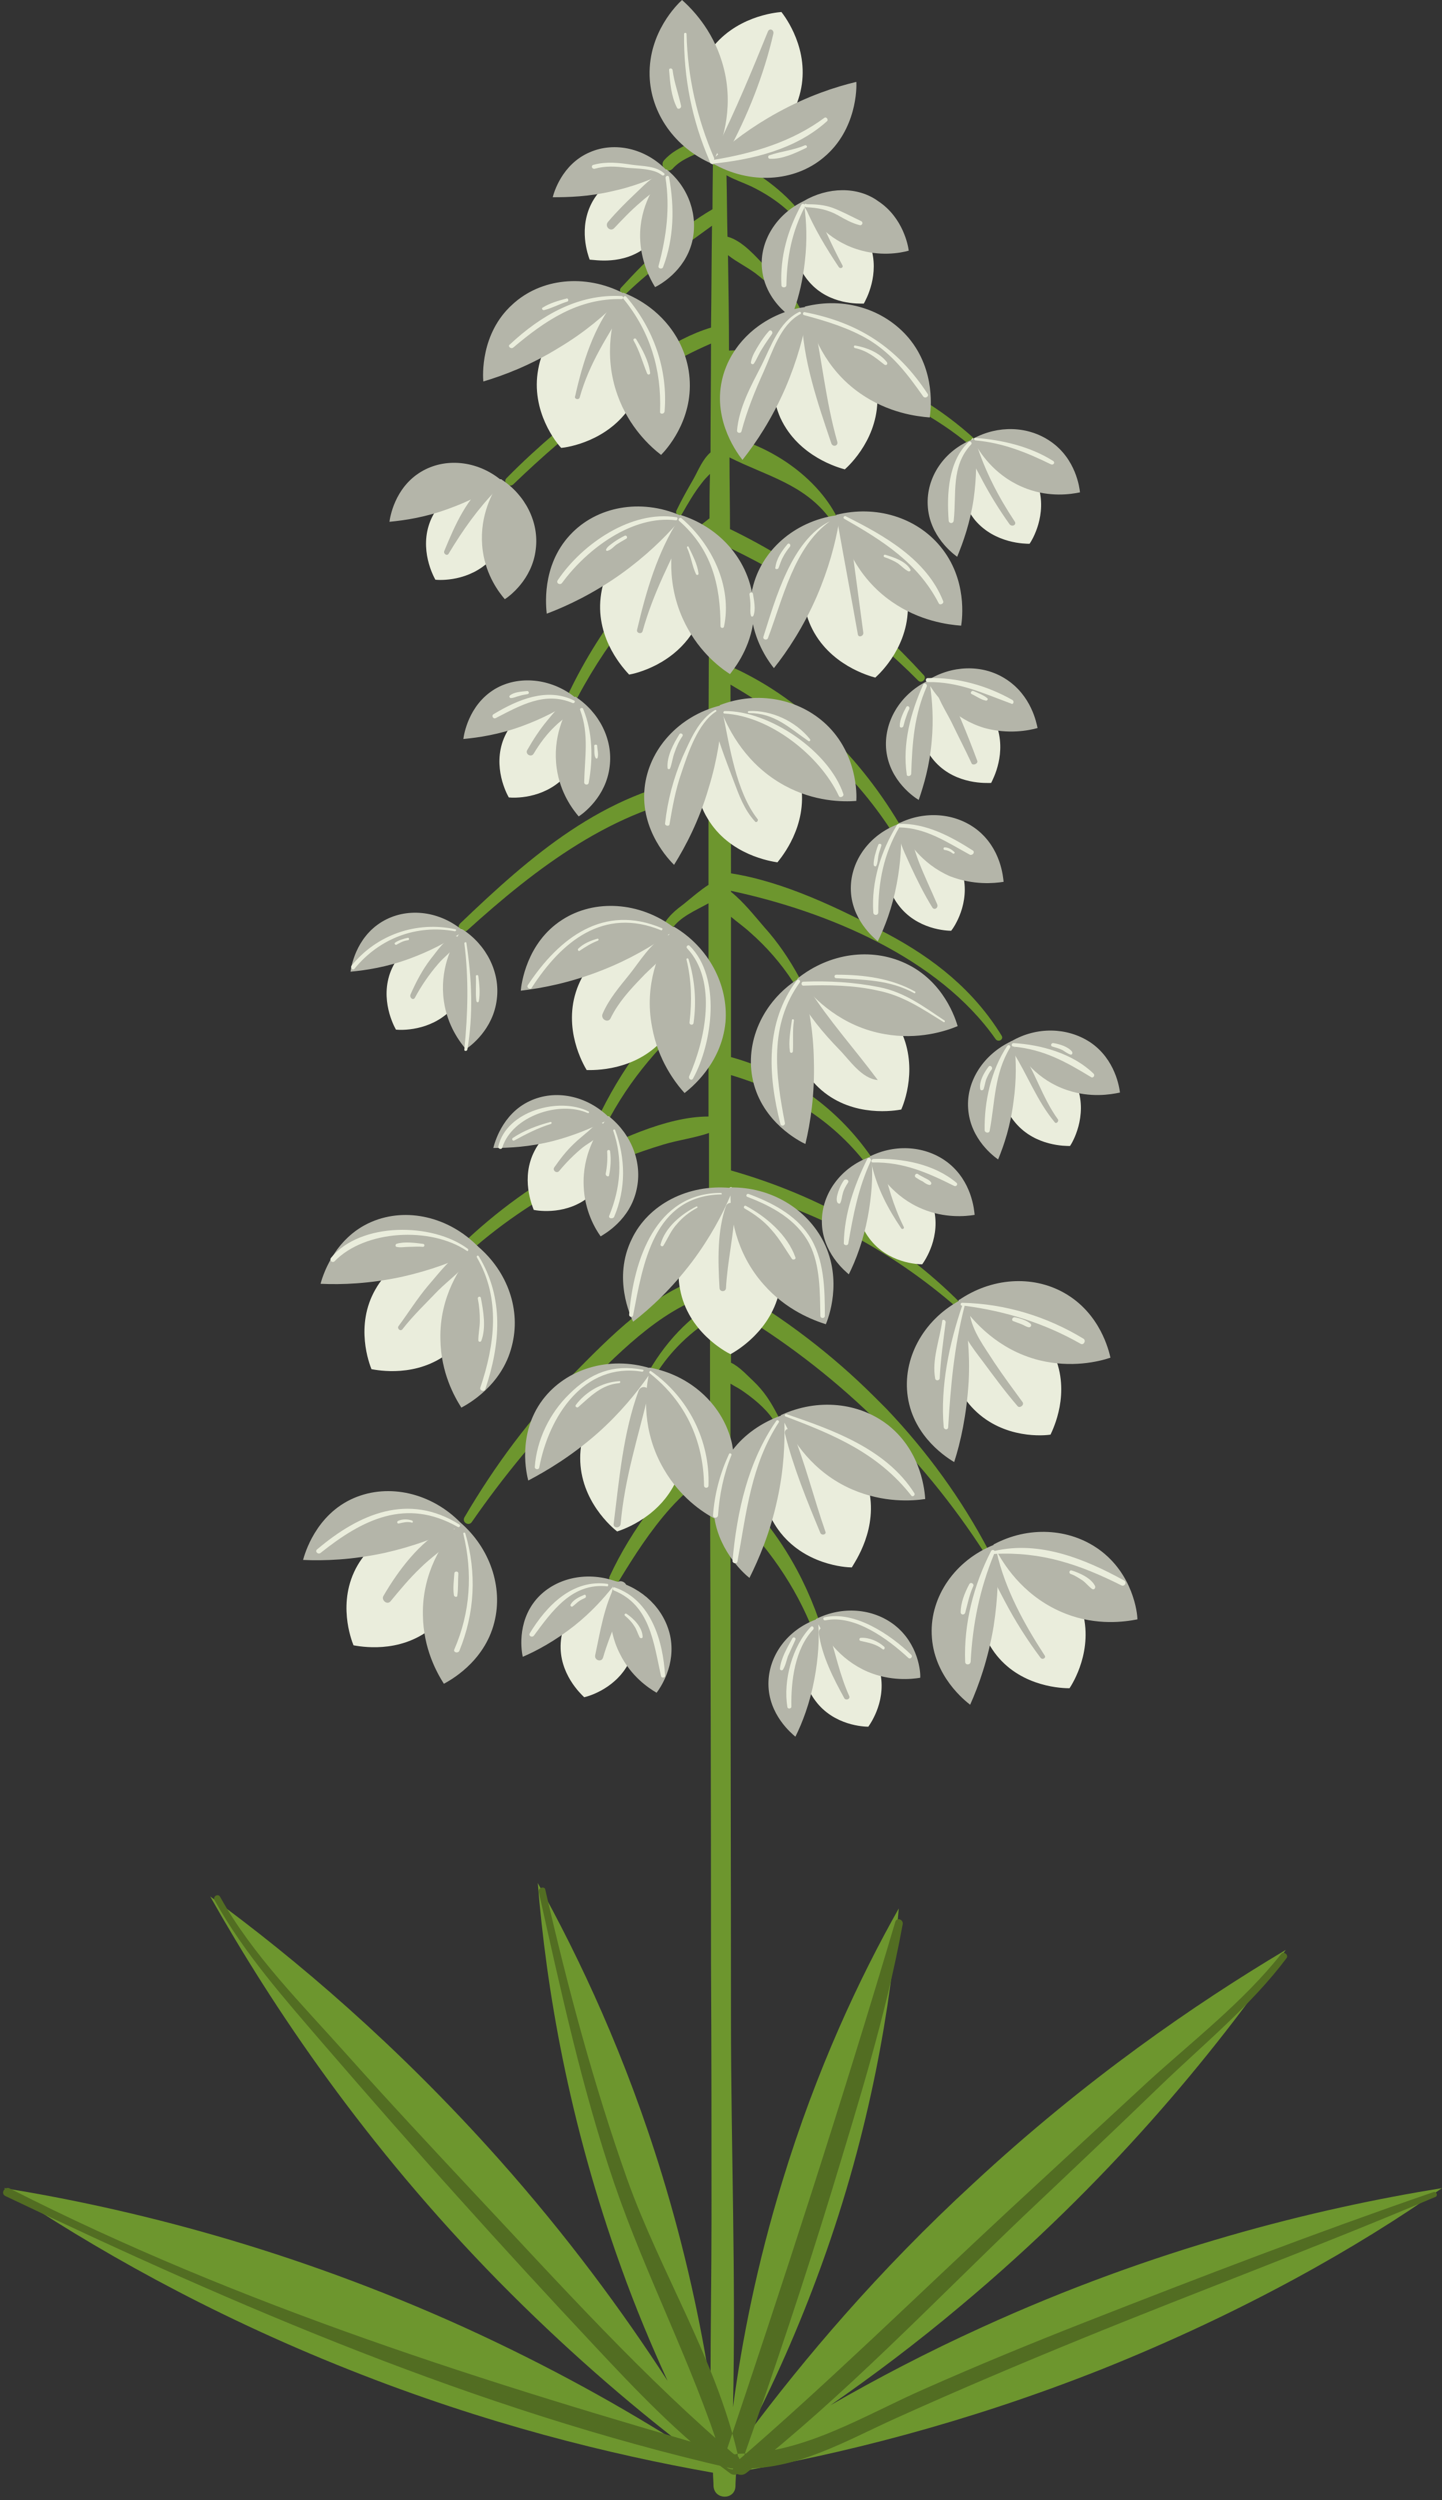 <?xml version="1.0" encoding="UTF-8"?><svg xmlns="http://www.w3.org/2000/svg" xmlns:xlink="http://www.w3.org/1999/xlink" height="500.7" preserveAspectRatio="xMidYMid meet" version="1.0" viewBox="3.4 0.0 288.8 500.7" width="288.8" zoomAndPan="magnify"><rect x="3.4" y="0.0" width="288.8" height="500.7" fill="#333333" stroke="none"/><g id="change1_1"><path d="M178.6,279.8c0.7,0.7,1.5,1.5,2.2,2.3 M180.9,282.1c8.1,8.5,15.1,18.1,20.6,28.6c0.3,0.5-0.5,1-0.8,0.5 c-13-20.2-30.3-36.9-50.9-49.1c0,3.6,0,7.2,0,10.8c1.7,0.8,3.2,2.5,4.5,3.7c2.2,2.1,3.5,4.2,4.9,6.9c0.4,0.7-0.6,1.3-1.1,0.6 c-1.5-2.2-4-4.2-6.2-5.7c-0.6-0.4-1.4-0.8-2.2-1.3c0,6.7,0,13.5,0,20.2c8.8,8,14.8,17.9,18.4,29.2c0.3,1.1-1.3,1.5-1.7,0.5 c-3.6-9.4-9.5-17.7-16.7-24.6c0,3.2,0,6.4,0,9.6c0,30.8,0.1,61.5,0.1,92.3c0,25.8,1,51.9,0.4,77.8c1.8-13.4,4.8-28.7,9.9-45.3 c6.8-22.3,15.4-40.6,23.3-54.6c-1.6,19.4-5.6,44.2-15.5,71.5c-4.6,12.7-9.7,24-14.9,34c11.5-15.4,26.3-32.9,45.3-50.4 c22.5-20.9,44.5-36,62.6-46.8c-14.6,21-35.6,46.6-65,71.2c-8.9,7.5-17.7,14.1-26.2,20c9.2-5.3,19.3-10.6,30.3-15.6 c34.8-15.9,66.9-23.8,92.2-27.9c-16.6,11.7-39.7,24.9-68.2,36.3c-27.5,10.9-52.7,17.1-73.2,20.6c0,0.9-0.1,1.9-0.1,2.8 c-0.1,2.8-4.2,2.8-4.4,0c0-0.9-0.1-1.8-0.1-2.7c-20.4-3.6-45.4-9.7-72.8-20.6C44.9,463.3,21.7,450,4.2,438.2 c25.3,4.1,57.4,12.1,92.2,27.9c16.9,7.7,31.8,16,44.6,24.2c-12-9.2-24.8-20.3-37.7-33.4c-26.8-27.3-45.2-54.8-57.8-77.1 c17.1,12.5,37.4,29.7,57.8,52.6c13.7,15.4,24.8,30.5,33.8,44.4c-3.2-7-6.4-14.6-9.3-22.7c-10.6-29.4-15-56.1-16.7-77 c8.4,15.1,17.7,34.8,25,58.8c4.6,15.1,7.6,29.2,9.6,41.9c0-11.2,0.2-22.4,0.2-33.5c0-17,0-34-0.1-51c0-32.9-0.1-65.8-0.2-98.7 c-2.7,2.4-5.5,4.7-8,7.5c-4,4.5-7.2,9.5-10.3,14.6c-0.7,1.1-2.3,0.1-1.8-1c4.2-9.1,11.6-19.4,20.1-25.5c0-8.6,0-17.3,0-25.9 c-5.6,3.7-10,8.5-12.8,14.6c-0.4,0.9-1.7,0.1-1.3-0.7c3.1-6.7,7.9-12.8,14.1-16.8l0,0c0-0.7,0-1.4,0-2.1 c-10.2,3-19.1,12.5-26.5,19.9c-7.8,7.9-14.9,16.5-21.2,25.6c-0.6,0.9-2,0.1-1.5-0.9c6.1-10.4,13.2-20,21.7-28.6 c7.4-7.5,16.2-16.6,26.5-19.6c0.3-0.1,0.6-0.1,0.8-0.1c0-9.6,0-19.2,0-28.7c-2.9,1-6.1,1.4-9.1,2.3c-5.3,1.6-10.5,3.6-15.5,6 c-8.5,4.1-16.4,9.3-23.5,15.6c-1,0.9-2.4-0.5-1.5-1.5c7-6.7,14.8-12.4,23.4-16.9c7.3-3.8,17.5-8.8,26.1-8.8c0-7.6,0-15.3,0-22.9 c-7.9,6.6-14.6,13.7-19.7,23c-0.7,1.2-2.5,0.1-1.8-1.1c5-10,12.2-19.7,21.5-26.1c0-5.2,0-10.4,0-15.6c-2.7,1.5-5.7,2.7-7.4,5.2 c-0.6,1-2.1,0.1-1.6-0.9c1-1.8,2.5-3,4.1-4.2c1.6-1.3,3.2-2.7,4.9-3.8c0-6.1,0-12.1,0-18.2h-0.1c-18.8,2.8-34.5,14.9-48.2,27.3 c-1,0.9-2.4-0.5-1.4-1.4c14.1-13.5,28.7-26.3,48.7-29.3c0.4-0.1,0.7,0,1,0.1c0-16.1,0.1-32.1,0.2-48.2 c-10.8,9.1-19.7,19.5-26.4,32.1c-0.6,1.1-2.2,0.1-1.7-1c6.5-13.5,16.2-25.7,28.1-34.8c0-3,0-6,0.1-8.9c-0.6,0.6-1.2,1.2-1.7,1.9 c-1.5,1.9-2.7,4-3.9,6.1c-0.4,0.8-1.5,0.1-1.1-0.7c1-2.1,2.2-4.2,3.4-6.3c1-1.8,1.8-3.9,3.4-5.3c0-7.3,0.1-14.6,0.1-21.8 c-14.5,6.3-28.3,17.3-39.6,28.2c-0.9,0.8-2.2-0.5-1.3-1.3c6.2-6.3,12.9-11.8,19.8-17.2c6.5-5,13.2-10.5,21.1-12.9 c0.1-6.8,0.1-13.6,0.2-20.4c-5.9,4.3-11.8,8.4-17.1,13.5c-0.7,0.7-1.8-0.4-1.1-1.1c5.4-5.9,11.4-11.7,18.3-15.7 c0-4.2,0.1-8.4,0.1-12.6c-0.8,0.5-1.7,0.8-2.4,1.1c-2.1,0.9-4.2,1.7-5.7,3.4c-1.1,1.1-2.7-0.6-1.7-1.7c1.4-1.6,3.2-2.5,5.1-3.4 c1-0.4,1.9-0.8,2.8-1.4c0.6-0.4,1.2-0.8,1.9-1.1c0-1.5,0-3,0-4.5c0-1.7,2.6-1.7,2.7,0c0,3.3,0.1,6.7,0.1,10c2.4,0.5,4.7,2.3,6.6,3.5 c2.5,1.7,4.8,3.6,6.8,5.8c0.7,0.8-0.4,1.9-1.2,1.2c-2.2-2-4.7-3.6-7.4-4.9c-1.5-0.7-3.3-1.3-4.9-2.2c0.1,4.1,0.1,8.2,0.2,12.3 c3,0.8,5.7,4,7.8,6.2c2.3,2.4,5.1,5,6.6,7.9c0.4,0.8-0.8,1.5-1.2,0.7c-1.5-2.8-4.6-5-7-7c-1.8-1.5-4.2-2.6-6.1-4.1 c0.1,6.4,0.2,12.7,0.2,19.1c18.3-0.8,35.7,5.4,49.3,17.8c0.7,0.7-0.3,1.7-1.1,1.1c-13.7-11.3-30.7-16.1-48.2-15.2 c0.1,4.5,0.1,9.1,0.1,13.6c0.1,0,0.1,0,0.2,0c8.4,2.1,17.1,8,21.2,15.8c0.4,0.8-0.7,1.4-1.2,0.7c-5.2-7.1-12.9-8.7-20.2-12.4 c0,4.8,0.1,9.6,0.1,14.4c0,0,0,0,0.1,0c14.8,7.2,27.6,17,38.7,29.2c0.7,0.7-0.4,1.8-1.1,1.1c-10.9-11-23.7-19.8-37.6-26.5 c0,5.4,0.1,10.8,0.1,16.3c0,2.5,0,4.9,0,7.4c15,6.7,27.3,19.8,35.1,33.9c0.6,1.1-1,2-1.7,1c-8.5-13.9-19.8-23.3-33.5-31.3 c0,12.6,0.1,25.2,0.1,37.8c10.8,1.7,21.8,7.1,31.3,12.1c9.4,5,17.3,11.3,22.9,20.4c0.5,0.8-0.7,1.4-1.2,0.7 c-11.4-16.3-33.8-25.6-53-29.7c0,0.1,0,0.1,0,0.2c2.5,2,4.7,4.8,6.6,7c2.8,3.1,5.1,6.5,7.1,10.2c0.5,0.9-0.8,1.6-1.3,0.8 c-2.4-3.7-5.3-7-8.6-9.9c-1.2-1.1-2.5-2-3.8-3.1c0,9.4,0,18.7,0,28.1c11.6,3.2,21.5,10.3,28.3,20.3c0.5,0.8-0.7,1.7-1.3,1 c-7-9-16.3-14.5-27-17.7c0,6.4,0,12.7,0,19.1c17.5,5,33.2,13.7,46.1,26.7c0.5,0.5-0.3,1.3-0.8,0.8c-13.1-11.4-28.5-19.7-45.3-23.9 c0,6.6,0,13.2,0,19.8c10.6,6.1,20.3,13.5,28.8,22" fill="#6D962E"/></g><g id="change2_1"><path d="M138.4,185.7c4,7.6,3,16.6-2.2,22.5c-5.7,6.4-14,6.1-15.3,6.1c-0.6-1-4.9-8.3-1.9-16.4 C121.8,190.4,129.6,185.4,138.4,185.7z M149.8,237.7c-7.7,4.3-11.7,12.7-10.2,20.5c1.6,8.5,9.1,12.5,10.1,13 c1.1-0.6,8.3-4.7,9.9-13.1C161,250.4,157.2,242.2,149.8,237.7z M167.9,218.3c6.5,5.6,14.9,4.1,16,3.9c0.5-1.1,3.6-8.8-0.4-16.4 c-3.7-6.9-11.8-10.9-20.3-9.9C159.9,204.1,161.9,213.1,167.9,218.3z M163.8,157c-1.3-7.7-7.7-14.1-16.1-15.8 c-5.7,6.7-6.7,15.9-2.6,22.7c4.4,7.4,12.8,8.6,14,8.8C159.8,171.8,165.2,165.5,163.8,157z M123.7,119.6c-1,8.6,4.9,14.6,5.7,15.5 c1.2-0.2,9.3-2,13.4-9.6c3.7-6.9,2.5-15.9-3.2-22.3C130.9,105,124.6,111.7,123.7,119.6z M133.6,273.9c-8.4,2.8-14,10.2-14,18.1 c0,8.6,6.5,14,7.4,14.7c1.2-0.4,9-3,12.2-11C142.2,288.5,139.9,279.7,133.6,273.9z M177.3,297.8c-1.9-7.6-8.9-13.4-17.4-14.3 c-5.1,7.2-5.3,16.4-0.6,22.9c5.1,7,13.5,7.5,14.7,7.5C174.6,312.8,179.4,306.1,177.3,297.8z M165.8,125.4c3.6,7.8,11.8,10,12.9,10.3 c0.9-0.8,7-6.5,6.5-15.1c-0.4-7.8-6.1-14.9-14.2-17.5C164.5,109.2,162.5,118.2,165.8,125.4z M125.4,223.6c-6.2-1-12.3,1.8-14.9,6.8 c-2.9,5.5-0.5,11.1-0.2,11.9c0.9,0.2,6.8,1.1,11.4-2.9C126,235.8,127.5,229.4,125.4,223.6z M177.7,231.6c-3.6,5.2-3.6,11.9-0.2,16.4 c3.7,5,9.8,5.2,10.6,5.2c0.5-0.7,3.9-5.6,2.2-11.6C188.9,236.2,183.9,232.2,177.7,231.6z M166.9,324.2c-3.6,5.2-3.6,11.9-0.2,16.4 c3.7,5,9.8,5.2,10.6,5.2c0.5-0.7,3.9-5.6,2.2-11.6C178.2,328.8,173.1,324.8,166.9,324.2z M115.7,329c-0.4,6.2,4.1,10.3,4.7,10.9 c0.9-0.2,6.6-1.8,9.2-7.4c2.4-5.1,1.2-11.5-3.2-15.9C120.4,318.2,116.1,323.3,115.7,329z M196.2,174.9c-1.5-5.4-6.6-9.5-12.7-10.1 c-3.6,5.2-3.6,11.9-0.2,16.4c3.7,5,9.8,5.2,10.6,5.2C194.4,185.8,197.8,180.9,196.2,174.9z M118.5,139.6c-6.3-0.4-12,3-14.2,8.3 c-2.3,5.7,0.6,11.1,1,11.8c0.9,0.1,6.8,0.4,11.1-4C120.3,151.6,121.2,145.1,118.5,139.6z M164.9,61.4c-6.4,6-8.4,15.1-5.2,22.3 c3.6,7.8,11.8,10,12.9,10.3c0.9-0.8,7-6.5,6.5-15.1C178.7,71,173.1,64,164.9,61.4z M129.8,81.2c4.2-6.6,3.6-15.7-1.6-22.5 c-8.7,1.2-15.6,7.4-17,15.2c-1.6,8.5,3.8,15,4.6,15.8C117,89.6,125.2,88.4,129.8,81.2z M163.7,18.4c2-8.4-3.1-15.1-3.8-16 c-1.2,0.1-9.5,0.9-14.4,7.9c-4.5,6.4-4.4,15.5,0.5,22.6C154.8,32.1,161.9,26.2,163.7,18.4z M132.9,49.4c4.3-3.5,6-9.6,4.1-15.4 c-6.1-1.2-12.1,1.4-14.9,6.3c-3,5.3-0.9,10.9-0.6,11.7C122.4,52,128.2,53.2,132.9,49.4z M165.5,56.5c4,4.6,10,4.3,10.9,4.3 c0.4-0.7,3.3-5.9,1.3-11.6c-1.9-5.2-7.2-8.8-13.3-8.9C161.2,45.7,161.8,52.3,165.5,56.5z M78.6,258.2c-4.2,7.3-1.2,15-0.8,16 c1.2,0.2,9.1,1.8,15.6-3.4c6-4.8,8.3-13.3,5.7-21.2C90.7,248,82.4,251.5,78.6,258.2z M213.8,287.3c0.5-1.1,4.1-8.3,0.7-16 c-3.1-7-10.7-11.4-19-11c-3.8,7.7-2.4,16.6,3,22C204.5,288.3,212.7,287.5,213.8,287.3z M75,313.5c-4.2,7.3-1.2,15-0.8,16 c1.2,0.2,9.1,1.8,15.6-3.4c6-4.8,8.3-13.3,5.7-21.2C87.2,303.3,78.9,306.8,75,313.5z M220.1,322.4c-2.3-7.3-9.3-12.6-17.6-13.1 c-4.6,7.2-4.3,16.2,0.5,22.2c5.2,6.5,13.5,6.6,14.6,6.6C218.2,337.2,222.5,330.4,220.1,322.4z M93.8,202.2 c3.9-4.1,4.8-10.5,2.1-16.1c-6.3-0.4-12,3-14.2,8.3c-2.3,5.7,0.6,11.1,1,11.8C83.6,206.3,89.5,206.6,93.8,202.2z M201.9,156.8 c0.4-0.8,3.2-6,1-11.8c-2.1-5.2-7.5-8.8-13.7-8.7c-3,5.6-2.3,12.2,1.6,16.4C195,157.2,201.1,156.8,201.9,156.8z M206.8,224.9 c4,4.7,10.1,4.6,10.9,4.6c0.5-0.7,3.5-5.9,1.5-11.7c-1.8-5.3-7.1-9.1-13.3-9.3C202.7,213.9,203.1,220.6,206.8,224.9z M103.8,96 c-6.3-0.4-12,3-14.2,8.3c-2.3,5.7,0.6,11.1,1,11.8c0.9,0.1,6.8,0.4,11.1-4C105.6,108,106.5,101.6,103.8,96z M209.6,108.9 c0.5-0.7,3.6-5.8,1.7-11.7c-1.8-5.4-7-9.2-13.2-9.4c-3.3,5.4-3,12,0.6,16.4C202.7,108.9,208.8,108.9,209.6,108.9z" fill="#EAEDDC"/></g><g id="change3_1"><path d="M137.5,187c-3.4,2.4-7.9,5.1-13.5,7.3c-6.3,2.5-12,3.6-16.3,4.1c0.1-1.2,1.1-9.6,8.3-14.2 c6.5-4.2,15.5-3.6,22.3,1.5c0,0,0-0.1,0.1-0.1c6.9,4.1,10.9,11.6,10.3,19.1c-0.8,8.5-7.2,13.4-8.2,14.2c-1.8-2-5.3-6.5-6.5-13.2 C132.3,197.1,135.6,190.1,137.5,187z M142,252.7c3.6-4.8,6.1-9.5,7.7-13.3c0,3.6,0.8,11.3,6.7,17.9c4.5,5.1,9.9,7.1,12.4,7.9 c0.5-1.2,3.4-8.7-0.4-16.4c-3.4-6.8-10.7-11.1-18.7-11v0.1c-8.5-0.8-16.5,3.3-19.8,10.3c-3.8,7.8-0.2,15.4,0.3,16.5 C133.7,262,137.9,258.1,142,252.7z M180.6,207.1c6.7,1.2,12.2-0.6,14.6-1.6c-0.4-1.3-2.7-9-10.5-12.6c-6.9-3.2-15.2-2-21.5,3 c0,0,0,0.1,0.1,0.1c-7.2,4.6-10.8,12.8-9.1,20.4c1.9,8.4,9.4,12.2,10.5,12.7c1-4.2,1.9-9.9,1.7-16.7c-0.1-6.1-1.1-11.2-2.2-15.2 C166.5,200,171.9,205.6,180.6,207.1z M160.5,157.3c6,3.3,11.8,3.3,14.4,3.1c0.1-1.3,0.2-9.4-6-15.3c-5.5-5.2-13.8-6.8-21.3-3.9v0.1 c-8.3,2.1-14.3,8.8-15.1,16.5c-0.9,8.6,5.1,14.6,5.9,15.4c2.3-3.7,5-8.8,6.9-15.3c1.8-5.8,2.5-11,2.7-15.1 C149.4,146.2,152.8,153.1,160.5,157.3z M181.4,285.5c-5.9-4.7-14.3-5.5-21.6-2.1v0.1c-3.9,1.4-7.3,3.8-9.6,6.8 c-0.1-0.7-0.2-1.3-0.4-2c-2-7.3-8.3-12.9-16.2-14.4v0.1c-8.2-2.5-16.8,0.1-21.5,6.3c-5.2,6.9-3.2,15.1-2.9,16.2 c3.8-2,8.8-5,13.9-9.5c4.5-4,7.8-8.1,10.2-11.5c-0.7,3.5-1.4,11.2,3.1,18.8c3.2,5.5,7.6,8.5,10.1,9.8c1.1,6.9,6.2,11.3,7,11.9 c1.9-3.8,4.2-9.2,5.6-15.8c1.3-5.9,1.5-11.2,1.4-15.3c1.6,3.3,5.5,9.9,13.6,13.4c6.3,2.7,12,2.3,14.6,1.9 C188.6,298.9,188.1,290.9,181.4,285.5z M154.1,117.9c-0.1,0.2-0.1,0.5-0.1,0.7c-1.4-7.2-6.9-13.2-14.4-15.5v0.1 c-7.9-3.4-16.7-1.8-22,3.9c-5.9,6.3-4.8,14.7-4.7,15.8c4-1.5,9.3-4,14.8-7.9c4.9-3.5,8.7-7.2,11.4-10.3c-1.1,3.4-2.6,11,1,19.1 c2.8,6.3,7.3,9.8,9.5,11.2c0.6-0.8,3.7-4.5,4.6-10c1,4.8,3.7,8.2,4.2,8.8c2.7-3.4,5.9-8.2,8.6-14.4c2.4-5.6,3.7-10.6,4.4-14.7 c0.9,3.5,3.4,10.8,10.6,15.8c5.6,3.9,11.3,4.6,13.9,4.8c0.2-1.3,1.3-9.3-4.2-15.9c-4.8-5.8-12.9-8.3-20.8-6.3v0.1 C162.5,104.4,155.8,110.3,154.1,117.9z M120.3,237.6c0.2,4.9,2.3,8.5,3.4,10c0.8-0.5,5.9-3.3,7.2-9.4c1.2-5.3-1-11-5.5-14.6 c0,0,0,0-0.1,0.1c-4.4-4.3-10.7-5.6-15.8-3.2c-5.6,2.6-7.1,8.6-7.3,9.4c3.1,0,7.3-0.2,12-1.4c4.2-1.1,7.7-2.6,10.3-3.9 C123,226.6,120,231.2,120.3,237.6z M188.1,242.1c4.5,1.9,8.7,1.5,10.5,1.2c-0.1-0.9-0.5-6.7-5.4-10.5c-4.3-3.3-10.4-3.8-15.6-1.2 v0.1c-5.8,2.1-9.6,7.3-9.6,12.9c0,6.2,4.7,10,5.4,10.6c1.4-2.8,2.9-6.7,3.8-11.5c0.8-4.3,1-8,0.8-11 C179.4,235,182.3,239.7,188.1,242.1z M182.5,325.4c-4.3-3.3-10.4-3.8-15.6-1.2v0.1c-5.8,2.1-9.6,7.3-9.6,12.9c0,6.2,4.7,10,5.4,10.6 c1.4-2.8,2.9-6.7,3.8-11.5c0.8-4.3,1-8,0.8-11c1.2,2.3,4.1,7,9.9,9.5c4.5,1.9,8.7,1.5,10.5,1.2C187.8,335,187.4,329.2,182.5,325.4z M126.5,316.6L126.5,316.6c-5.8-2-12.1-0.5-15.7,3.7c-4,4.7-2.9,10.7-2.7,11.5c2.8-1.2,6.5-3.2,10.3-6.2c3.4-2.7,5.9-5.5,7.8-7.9 c-0.6,2.5-1.5,8,1.4,13.6c2.2,4.4,5.6,6.7,7.3,7.7c0.6-0.8,4-5.5,2.7-11.5C136.4,322.2,132.1,318,126.5,316.6z M204.4,176.6 c-0.1-0.9-0.5-6.7-5.4-10.5c-4.3-3.3-10.4-3.8-15.6-1.2v0.1c-5.8,2.1-9.6,7.3-9.6,12.9c0,6.2,4.7,10,5.4,10.6 c1.4-2.8,2.9-6.7,3.8-11.5c0.8-4.3,1-8,0.8-11c1.2,2.3,4.1,7,9.9,9.5C198.4,177.3,202.5,176.9,204.4,176.6z M102.5,138 c-5.3,3.2-6.2,9.2-6.3,10c3.1-0.3,7.2-0.9,11.8-2.6c4.1-1.5,7.4-3.3,9.9-4.9c-1.4,2.2-3.9,7.1-3,13.4c0.7,4.9,3.2,8.2,4.4,9.6 c0.8-0.5,5.5-3.9,6.2-10c0.7-5.4-2.1-10.9-6.9-14c0,0,0,0.1-0.1,0.1C113.7,135.8,107.2,135.2,102.5,138z M115.4,69.6 c5.2-3.1,9.2-6.6,12.1-9.5c-1.3,3.4-3.4,10.8-0.4,19.1c2.3,6.4,6.6,10.3,8.7,11.9c0.9-0.9,6.4-6.8,5.7-15.4 c-0.6-7.6-5.8-14.2-13.3-17.1v0.1c-7.6-3.9-16.5-3-22.2,2.3c-6.4,5.8-5.9,14.3-5.8,15.4C104.2,75.2,109.6,73.2,115.4,69.6z M146,32.8c0,0,0-0.1,0.1-0.1c7.4,4.3,16.4,3.8,22.3-1.2c6.6-5.5,6.6-14,6.5-15.1c-4.2,1-9.7,2.8-15.7,6.1 c-5.3,2.9-9.5,6.1-12.5,8.9c1.5-3.3,3.9-10.6,1.3-19c-2-6.6-6.1-10.7-8-12.4c-1,0.9-6.7,6.5-6.5,15.1 C133.7,22.7,138.6,29.6,146,32.8z M126,38.3c4.2-0.9,7.6-2.3,10.3-3.5c-1.6,1.9-4.8,6.4-4.7,12.7c0.1,4.8,2,8.4,3,10 c0.8-0.4,5.9-3.1,7.4-9c1.3-5.2-0.6-10.9-5-14.5c0,0,0,0-0.1,0.1c-4.2-4.4-10.4-5.8-15.4-3.6c-5.6,2.4-7.2,8.2-7.4,9 C117.2,39.5,121.3,39.4,126,38.3z M164.3,40.3C164.3,40.4,164.3,40.4,164.3,40.3c-5.4,2.6-8.8,8-8.3,13.5c0.4,4.2,2.8,7.1,4.6,8.7 c-6.4,2.3-11.2,7.4-12.6,13.6c-1.9,8.4,3.4,15.1,4.1,16c2.7-3.4,5.9-8.2,8.6-14.4c2.4-5.6,3.7-10.6,4.4-14.7 c0.9,3.5,3.4,10.8,10.6,15.8c5.6,3.9,11.3,4.6,13.9,4.8c0.2-1.3,1.3-9.3-4.2-15.9c-4.9-5.8-12.9-8.3-20.8-6.3v0.1 c-0.7,0.1-1.4,0.2-2.1,0.4c0.9-2.6,1.7-5.8,2.1-9.6c0.5-4.3,0.3-8-0.1-10.9c1.3,2.2,4.6,6.6,10.5,8.5c4.6,1.5,8.6,0.8,10.4,0.3 c-0.1-0.9-1.1-6.6-6.1-9.9C175.2,37.3,169.2,37.4,164.3,40.3z M99.1,249.6C99.1,249.6,99,249.7,99.1,249.6 c-5.8-5.9-14.3-7.9-21.3-4.9c-7.7,3.3-9.9,11.3-10.2,12.4c4.2,0.2,9.8,0,16.3-1.4c5.8-1.3,10.5-3.1,14.1-4.9 c-2.3,2.7-6.6,8.8-6.4,17.4c0.1,6.7,2.8,11.5,4.2,13.7c1.1-0.6,8.1-4.3,10.1-12.3C107.8,262.4,105.1,254.7,99.1,249.6z M211.5,272.4 c6.5,1.6,11.9,0.3,14.3-0.5c-0.3-1.3-2-8.9-9.3-13c-6.4-3.6-14.6-3-21.1,1.5c0,0,0,0.1,0.1,0.1c-7.3,4-11.4,11.7-10.3,19.2 c1.2,8.3,8.3,12.5,9.3,13.1c1.3-4,2.5-9.5,2.9-16.1c0.3-5.9-0.3-11-1.1-14.9C198.4,264.6,203.2,270.3,211.5,272.4z M95.6,304.9 C95.5,304.9,95.5,305,95.6,304.9c-5.8-5.9-14.3-7.9-21.3-4.9c-7.7,3.3-9.9,11.3-10.2,12.4c4.2,0.2,9.8,0,16.3-1.4 c5.8-1.3,10.5-3.1,14.1-4.9c-2.3,2.7-6.6,8.8-6.4,17.4c0.1,6.7,2.8,11.5,4.2,13.7c1.1-0.6,8.1-4.3,10.1-12.3 C104.2,317.8,101.5,310,95.6,304.9z M223.5,310.3c-6-4.3-14.2-4.7-21.1-1v0.1c-7.7,3.1-12.7,10.3-12.4,17.9 c0.3,8.4,6.8,13.4,7.7,14.1c1.7-3.8,3.6-9.1,4.7-15.7c0.9-5.8,1-10.9,0.7-14.9c1.7,3.1,5.8,9.3,13.8,12.4c6.2,2.4,11.8,1.6,14.3,1.1 C231.2,323,230.3,315.2,223.5,310.3z M95.3,187.1c-1.4,2.2-3.9,7.1-3,13.4c0.7,4.9,3.2,8.2,4.4,9.6c0.8-0.5,5.5-3.9,6.2-10 c0.7-5.4-2.1-10.9-6.9-14c0,0,0,0.1-0.1,0.1c-4.8-3.9-11.2-4.5-16-1.6c-5.3,3.2-6.2,9.2-6.3,10c3.1-0.3,7.2-0.9,11.8-2.6 C89.5,190.5,92.8,188.7,95.3,187.1z M211.2,145.8c-0.2-0.9-1.2-6.6-6.5-9.9c-4.6-2.9-10.7-2.7-15.6,0.4v0.1 c-5.5,2.7-8.8,8.3-8.2,13.9c0.7,6.2,5.8,9.5,6.5,9.9c1-2.9,2.2-6.9,2.6-11.8c0.4-4.3,0.1-8.1-0.3-11c1.4,2.2,4.8,6.6,10.9,8.4 C205.4,147.1,209.4,146.3,211.2,145.8z M206,208.5C206,208.5,206,208.6,206,208.5c-5.6,2.6-9.1,8-8.7,13.5c0.4,6.2,5.3,9.7,6,10.2 c1.2-2.9,2.5-6.8,3.1-11.7c0.6-4.3,0.5-8.1,0.2-11c1.3,2.2,4.5,6.8,10.5,8.8c4.7,1.6,8.7,0.9,10.6,0.5c-0.1-0.9-0.9-6.7-6-10.1 C217.1,205.7,211,205.6,206,208.5z M103.1,97c-1.4,2.2-3.9,7.1-3,13.4c0.7,4.9,3.2,8.2,4.4,9.6c0.8-0.5,5.5-3.9,6.2-10 c0.7-5.4-2.1-10.9-6.9-14c0,0,0,0.1-0.1,0.1c-4.8-3.9-11.2-4.5-16-1.6c-5.3,3.2-6.2,9.2-6.3,10c3.1-0.3,7.2-0.9,11.8-2.6 C97.4,100.4,100.7,98.6,103.1,97z M189.2,101.2c0.3,6.2,5.2,9.8,5.9,10.3c1.2-2.9,2.6-6.8,3.3-11.6c0.6-4.3,0.6-8.1,0.3-11 c1.3,2.3,4.4,6.8,10.4,9c4.6,1.7,8.7,1.1,10.6,0.7c-0.1-0.9-0.8-6.7-5.9-10.2c-4.5-3.1-10.5-3.3-15.6-0.5V88 C192.5,90.2,188.9,95.6,189.2,101.2z" fill="#B4B5A9"/></g><g id="change4_1"><path d="M182.7,384.9c0.3-1,1.6-0.5,1.5,0.4c-3.3,18.1-8.9,35.9-14.2,53.4c-5.6,18.3-11.7,36.5-18.1,54.6 c-0.8,2.2-4.2,1.2-3.5-1C160.4,456.7,172,421,182.7,384.9L182.7,384.9z M111.3,378.9c4.4,19.6,8.6,39.2,15.1,58.3 c6.4,18.7,15.6,36.1,21.6,55c0.6,2,3.6,1.2,3.1-0.9c-4.5-19.1-15.5-36.4-22.1-54.9c-6.7-18.9-11.9-38.4-16.4-58 C112.5,377.7,111.1,378,111.3,378.9L111.3,378.9z M260,391.3c-7.6,9.6-17.7,17.4-26.7,25.6c-9.3,8.6-18.6,17.2-27.9,25.8 c-18.2,16.9-35.9,34.3-54.7,50.5c-1.5,1.3,0.6,3.2,2.1,2.1c19.7-15.5,37.4-34.1,55.5-51.4c9.2-8.7,18.4-17.4,27.5-26.2 c8.5-8.2,18.2-16.1,25.3-25.6C261.5,391.5,260.5,390.7,260,391.3L260,391.3z M290.5,439c-23.5,8.1-46.7,17-69.9,26.1 c-10.7,4.2-21.4,8.6-32,13.3c-11.9,5.2-24,12.9-37.3,13c-1.9,0-1.9,2.8,0,2.9c11.3,0.6,21.5-5.5,31.5-10c12.4-5.6,24.9-10.9,37.4-16 c23.5-9.6,47.3-18.4,70.6-28.3C291.5,439.8,291.1,438.8,290.5,439L290.5,439z M46.4,380.6c5.9,10.6,14,19.7,21.9,28.9 c8.9,10.3,17.9,20.6,27,30.7c8.8,9.8,17.8,19.6,26.8,29.2c8.6,9.2,17.4,18.5,27.5,25.9c1.6,1.2,3.6-1.4,2.1-2.7 c-19.3-16.3-36.3-35.3-53.6-53.7c-8.5-9.1-17-18.2-25.3-27.5c-8.9-10-18.8-19.8-25.3-31.5C47.1,379.1,45.9,379.8,46.4,380.6 L46.4,380.6z M4.5,439.8c46.6,22.2,94.6,42.9,145.2,54.5c1.8,0.4,2.6-2.3,0.8-2.8c-49.6-14.2-98.9-29.7-145.1-53.2 C4.4,437.7,3.4,439.3,4.5,439.8L4.5,439.8z" fill="#526D22"/></g><g id="change3_2"><path d="M133.3,279c-2.1,8.8-4.8,17-5.6,26.2c-0.1,0.9-1.5,0.9-1.4,0c1.1-8.8,1.9-18.3,5-26.7 C131.8,277.3,133.6,277.7,133.3,279z M168.7,306.7c-2.3-6.6-4-13.5-6.6-20c-0.4-0.9-1.7-0.6-1.5,0.4c1.7,6.8,4.4,13.4,7.1,19.9 C168,307.6,169,307.3,168.7,306.7z M148.8,241.5c-1.8,5.1-1.6,11.1-1.3,16.4c0,0.9,1.3,0.9,1.3,0c0.3-5.4,1.6-10.7,1.8-16.1 C150.7,240.7,149.2,240.6,148.8,241.5z M124.4,225.8c0.2-0.7-0.6-1.2-1.2-0.9c-0.9,0.5-1.6,1.4-2.4,2c-0.8,0.7-1.7,1.4-2.4,2.1 c-1.6,1.5-2.8,3.1-4,4.8c-0.4,0.6,0.5,1.3,1,0.7c1.4-1.7,3-3.3,4.7-4.7C121.5,228.7,123.8,227.7,124.4,225.8z M136.6,187.4 c-2.9,1.5-5.1,5.2-7.1,7.7s-4.1,4.9-5.4,7.9c-0.5,1.1,1.1,2,1.6,0.9c1.5-3.1,3.8-5.6,6.1-8c2-2.2,5-4.3,6.3-7 C138.4,187.9,137.6,186.9,136.6,187.4z M86.5,199.8c1.3-2.4,2.8-4.6,4.6-6.7c1.3-1.6,3.4-2.9,4.2-4.8c0.2-0.5-0.4-0.9-0.8-0.8 c-2.1,0.6-3.5,2.9-4.8,4.5c-1.7,2.2-3,4.7-4.1,7.2C85.4,199.9,86.2,200.4,86.5,199.8z M119,141.2c0.4-0.6-0.3-1.5-1-1.3 c-2,0.7-3.7,2.8-5,4.4c-1.5,1.8-2.8,3.8-4,5.9c-0.5,0.8,0.8,1.6,1.3,0.7c1.2-2,2.6-3.9,4.3-5.5C116,144,118,142.9,119,141.2z M148.1,142.5c-0.3-1.3-2.3-0.8-2.1,0.6c0.9,4.5,2.7,8.9,4.3,13.2c1.1,2.9,2.1,5.8,4.3,8.2c0.3,0.4,0.8-0.2,0.5-0.5 C150.8,158.5,149.5,149.3,148.1,142.5z M171.2,104.9c1.3,7.4,2.7,14.7,4,22.1c0.1,0.8,1.2,0.4,1.1-0.3c-1-7.4-2-14.9-3-22.4 C173.1,102.9,170.9,103.5,171.2,104.9z M139.4,103.9c-4.3,6.6-6.6,14.5-8.4,22.2c-0.2,0.7,0.9,1,1.1,0.3c2.1-7.6,5.7-14.4,9.1-21.4 C141.7,103.8,140.1,102.8,139.4,103.9z M101.6,96.1c-4.6,3.3-7.1,9.1-9.2,14.2c-0.3,0.6,0.6,1.2,0.9,0.5c2.9-4.8,5.8-8.9,9.7-12.9 C103.9,97.1,102.7,95.4,101.6,96.1z M119.5,79.6c1.9-6.8,5.5-12.2,9.1-18.1c0.7-1.2-1-2.6-1.9-1.5c-4.4,5.5-6.6,12.6-8.1,19.3 C118.3,79.9,119.3,80.2,119.5,79.6z M126.4,45.7c1.7-1.8,3.4-3.6,5.3-5.2c1.6-1.5,3.9-2.8,5.1-4.6c0.4-0.6-0.2-1.4-0.9-1.2 c-2,0.7-3.8,2.7-5.3,4.1c-1.9,1.8-3.7,3.6-5.4,5.6C124.4,45.3,125.6,46.5,126.4,45.7z M157.2,6.3c-3.2,7.9-6.4,15.6-10.2,23.3 c-0.6,1.3,1.3,2.5,2,1.2c4.1-7.5,7.4-15.8,9.3-24.1C158.4,5.9,157.5,5.6,157.2,6.3z M171.4,53.5c0.3,0.4,1,0.1,0.7-0.4 c-2.2-4.1-4-8.3-5.9-12.5c-0.4-0.9-1.9-0.2-1.6,0.7C166.4,45.6,168.8,49.6,171.4,53.5z M171.1,88.5c-2.4-8.4-3.1-16.9-5-25.4 c-0.3-1.2-2.1-0.9-2.1,0.3c0.1,8.5,3.2,17.4,5.9,25.4C170.2,89.6,171.3,89.3,171.1,88.5z M205.6,105c0.5,0.6,1.5,0.1,1-0.6 c-3.2-4.8-6-10.2-7.7-15.7c-0.3-0.8-1.4-0.7-1.5,0.2c-0.1,2.6,1.7,5.2,2.8,7.4C201.8,99.3,203.6,102.2,205.6,105z M199.1,152.3 c-1-2.7-2.1-5.5-3.2-8.1c-1.1-2.6-2.2-5.6-4.1-7.7c-0.5-0.5-1.3,0-1.2,0.7c0.5,2.6,2.2,5.1,3.4,7.5c1.3,2.7,2.7,5.4,4,8.2 C198.3,153.4,199.4,152.9,199.1,152.3z M187.5,172.8c-0.9-2.2-1.4-4.8-2.7-6.8c-0.4-0.6-1.6-0.4-1.5,0.4c0.2,2.5,1.5,4.8,2.5,7.1 c1.3,2.8,2.7,5.6,4.3,8.2c0.4,0.7,1.3,0.1,1-0.6C189.9,178.3,188.6,175.6,187.5,172.8z M179.2,216.3c-4.6-6.2-9.7-11.8-13.9-18.4 c-0.9-1.4-3-0.2-2.2,1.3c2.1,4,5.1,7.6,8.3,10.9C173.5,212.2,175.9,216,179.2,216.3C179.1,216.4,179.2,216.3,179.2,216.3z M215.3,224.2c-3.2-4.4-4.6-9.7-7.7-14.2c-0.5-0.8-1.8-0.1-1.3,0.7c2.9,4.6,4.8,9.8,8.3,14C214.9,225.2,215.5,224.6,215.3,224.2z M180.1,232.7c-0.3-1.4-2.4-0.8-2.1,0.6c1.1,4.7,3.2,8.7,5.9,12.7c0.2,0.3,0.7,0,0.5-0.3C182.3,241.5,181.1,237.1,180.1,232.7z M208.2,280.8c-1.9-2.6-3.9-5.3-5.7-8c-1.9-3-4.4-6.2-4.9-9.8c-0.2-1.8-2.7-1.4-2.4,0.3c0.6,3.6,2.8,6.4,5,9.3c2.3,3.1,4.5,6.1,7,9 C207.6,282.1,208.6,281.4,208.2,280.8z M203,310.8c-0.3-1.1-2.1-0.9-2,0.3c0.2,3.4,2.1,6.6,3.6,9.5c2.1,4,4.5,7.8,7.2,11.4 c0.4,0.5,1.2,0,0.8-0.5C208.5,325.2,204.7,318.3,203,310.8z M169.3,326.6c-0.4-1.3-2.1-0.7-1.9,0.5c0.6,4.5,2.9,9,5.1,13 c0.3,0.5,1.2,0.2,1-0.4C171.6,335.5,170.7,331,169.3,326.6z M126.7,317.3c-2.3,4.3-3.1,9.5-4.1,14.2c-0.2,1,1.3,1.5,1.6,0.4 c1.3-4.6,3.6-9,4.7-13.7C129.2,316.9,127.4,316,126.7,317.3z M92.7,306c-5.2,2.7-9.6,8.6-12.5,13.6c-0.5,0.8,0.7,1.9,1.4,1.1 c1.9-2.3,3.8-4.6,6-6.7c2.1-2.1,4.7-3.8,6.7-5.9C95.3,306.9,94,305.3,92.7,306z M96.6,250.3c-2.9,1.4-5.3,4.7-7.4,7.1 c-2.2,2.6-4,5.5-6,8.2c-0.3,0.5,0.4,1.1,0.8,0.6c2.1-2.7,4.7-5.2,7.1-7.7c2.2-2.2,5.2-4.3,6.8-6.9C98.6,250.8,97.5,249.9,96.6,250.3 z" fill="#B4B5A9"/></g><g id="change2_2"><path d="M96.4,210.2c0.7-7.2,0.9-14.1,0-21.3c0-0.2,0.4-0.3,0.4-0.1c1.1,7.1,1.4,14.4,0.2,21.4 C96.9,210.6,96.3,210.5,96.4,210.2z M99.3,200.5c0.3-1.6,0.1-3.4-0.1-5c0-0.3-0.5-0.3-0.5,0c0.1,1.6-0.1,3.3,0.1,4.9 C98.8,200.7,99.2,200.9,99.3,200.5z M74.4,194c5-6.1,12.4-8.9,20.1-7.5c0.2,0,0.4-0.3,0.1-0.4c-7.8-1.7-15.8,1.1-20.8,7.3 C73.5,193.9,74.1,194.4,74.4,194z M82.5,188.8c-0.2,0.2,0.1,0.5,0.3,0.4c0.7-0.4,1.4-0.8,2.3-0.9c0.3,0,0.3-0.5,0-0.5 C84.2,188,83.2,188.3,82.5,188.8z M109.1,197.3c-0.3,0.5,0.5,1,0.8,0.5c6-9.3,14.4-16.2,25.9-11.5c0.2,0.1,0.4-0.3,0.2-0.4 C124.3,180.9,115.4,187.8,109.1,197.3z M119.5,190.4c1.2-0.8,2.3-1.5,3.6-2c0.3-0.1,0.2-0.5-0.1-0.4c-1.4,0.4-2.8,1-3.8,2 C119,190.2,119.3,190.6,119.5,190.4z M142.2,216c3.9-7.1,5.7-20.3-0.7-26.6c-0.3-0.3-0.8,0.2-0.5,0.5c6.2,6.6,3.6,18.5,0.4,25.7 C141.3,216.1,141.9,216.5,142.2,216z M142.3,204.9c0.6-4.3,0.3-8.6-1-12.8c-0.1-0.3-0.5-0.2-0.4,0.1c1,4.2,1.1,8.3,0.6,12.5 C141.4,205.3,142.2,205.4,142.3,204.9z M126.4,243.7c2.4-5.7,2.3-11.7,0.2-17.4c-0.1-0.2-0.4-0.1-0.4,0.1c2,5.7,1.5,11.5-0.8,17.1 C125.2,244,126.1,244.2,126.4,243.7z M125.4,235.3c0.3-1.5,0.4-3.1,0.2-4.7c0-0.4-0.6-0.4-0.6,0c0.1,1.5,0,3-0.3,4.5 C124.7,235.6,125.4,235.8,125.4,235.3z M121.1,222.9c0.2,0.1,0.4-0.2,0.2-0.3c-5.9-3-16.5-0.1-18.1,7c-0.1,0.5,0.7,0.7,0.8,0.2 C106,223.5,115.4,220.4,121.1,222.9z M113.6,224.7c-2.6,0.7-5.3,1.7-7.5,3.2c-0.3,0.2,0,0.7,0.3,0.5c2.4-1.3,4.7-2.5,7.3-3.3 C114,225,113.9,224.6,113.6,224.7z M147.8,238.9c-13.1,0-17.5,13.4-18.4,24.4c0,0.5,0.7,0.6,0.8,0.1c2-10.4,4.1-23.9,17.6-24.2 C148,239.3,148,238.9,147.8,238.9z M142.9,241.6c-3,1.5-6.3,4.2-7.2,7.6c-0.1,0.3,0.4,0.6,0.6,0.2c0.9-1.5,1.5-3,2.7-4.3 c1.1-1.3,2.5-2.4,4-3.2C143.2,241.8,143.1,241.6,142.9,241.6z M165.5,249.1c2.2,4.3,2.1,9.7,2.2,14.4c0,0.6,0.9,0.6,0.9,0 c0-5.3-0.1-11.5-3.2-16.1c-2.8-4.2-7.5-6.6-12.1-8.3c-0.4-0.1-0.6,0.5-0.2,0.6C158.1,241.6,163,244.3,165.5,249.1z M158,246.4 c1.6,1.8,2.7,3.8,4,5.7c0.2,0.3,0.9,0.1,0.7-0.3c-1.6-4.5-5.8-8.1-9.9-10.3c-0.3-0.2-0.6,0.3-0.3,0.5 C154.6,243.2,156.5,244.6,158,246.4z M132,274.7c0.3,0,0.4-0.4,0.1-0.4c-5.9-1.1-10.4,0.6-14.7,4.9c-3.9,3.8-6.5,9.1-6.9,14.6 c0,0.5,0.8,0.6,0.9,0.1C113.3,283.7,120.3,272.8,132,274.7z M118.7,281.4c-0.2,0.3,0.3,0.6,0.5,0.4c2.5-2.2,4.7-4.5,8.2-4.8 c0.3,0,0.3-0.5,0-0.4C124,276.8,120.7,278.7,118.7,281.4z M133.8,274.6c-0.2-0.2-0.5,0.2-0.3,0.4c7.1,5.6,10.8,13.4,10.9,22.5 c0,0.6,0.9,0.6,0.9,0C145.6,288.4,141.2,279.8,133.8,274.6z M149.4,291.2c-1.8,3.9-2.9,8-3.2,12.3c0,0.6,0.9,0.6,1,0 c0.3-4.2,1.1-8.2,2.7-12.1C150,291.1,149.5,290.9,149.4,291.2z M158.9,284.5c-5.7,8.2-7.9,18.2-8.8,28.1c0,0.5,0.9,0.7,1,0.1 c1.8-9.8,2.7-19.3,8.3-27.9C159.5,284.5,159.1,284.3,158.9,284.5z M160.9,283.2c-0.3-0.1-0.5,0.4-0.1,0.5 c9.8,3.7,18.5,7.4,25.1,15.8c0.3,0.4,0.9-0.1,0.6-0.5C180.9,290.2,170.3,286.4,160.9,283.2z M165.8,325.8 c-3.7,3.8-5.6,10.8-4.7,16.1c0.1,0.4,0.8,0.3,0.8-0.1c-0.1-5.2,0.7-11.6,4.4-15.5C166.5,325.9,166.1,325.5,165.8,325.8z M162.7,328.4c0.2-0.4-0.4-0.7-0.6-0.3c-1,1.8-2.3,4-2.5,6.1c0,0.3,0.4,0.4,0.6,0.2c0.5-0.8,0.7-1.8,1-2.7 C161.7,330.6,162.2,329.5,162.7,328.4z M168.5,323.9c-0.4,0.1-0.2,0.7,0.2,0.6c5.9-1.2,12.6,3.8,16.6,7.5c0.4,0.4,1-0.2,0.6-0.6 C181.8,327.4,174.6,322.5,168.5,323.9z M175.8,328c-0.3,0-0.4,0.5-0.1,0.6c1.7,0.4,3.1,0.6,4.5,1.7c0.3,0.2,0.5-0.3,0.3-0.5 C179.3,328.7,177.5,327.9,175.8,328z M125.1,317.2c-7-1-12.2,4.3-15.6,9.9c-0.3,0.5,0.4,0.9,0.8,0.5c3.7-5,7.7-10.7,14.8-9.9 C125.2,317.6,125.3,317.3,125.1,317.2z M120.4,319.4c-1,0.4-2.2,1-2.7,1.9c-0.2,0.3,0.2,0.6,0.4,0.4c0.4-0.3,0.8-0.7,1.2-1 c0.4-0.3,0.9-0.5,1.3-0.7C120.9,319.8,120.7,319.2,120.4,319.4z M126.5,317.9c-0.4-0.1-0.5,0.4-0.2,0.6c7.3,2.9,8,10.5,9.5,17.2 c0.1,0.4,0.8,0.3,0.8-0.1C136.2,328.6,133.8,320.4,126.5,317.9z M128.9,323.2c-0.3-0.2-0.6,0.2-0.3,0.4c0.7,0.6,1.3,1.2,1.8,2 c0.5,0.7,0.7,1.5,1.1,2.3c0.2,0.3,0.7,0.2,0.6-0.2C132,325.9,130.4,324.2,128.9,323.2z M95.1,305.8c0.3,0.2,0.6-0.3,0.3-0.5 c-10.2-6.4-20-2.2-28.5,5c-0.5,0.4,0.2,1.1,0.7,0.7C76,304.3,84.7,299.9,95.1,305.8z M85.9,304.5c-0.9-0.3-2-0.3-2.8,0.1 c-0.3,0.2-0.1,0.6,0.2,0.5c0.9-0.2,1.6-0.4,2.5-0.2C86.1,305.1,86.2,304.6,85.9,304.5z M96.2,307.2c1.9,7.9,1.4,15.7-1.8,23.1 c-0.3,0.6,0.7,0.9,1,0.3c3.1-7.6,3.5-15.6,1.2-23.5C96.5,306.8,96.1,306.9,96.2,307.2z M95,319.5c0.2-1.4,0.1-3,0.2-4.4 c0-0.5-0.8-0.5-0.8,0c-0.1,1.4-0.3,2.9-0.1,4.3C94.3,319.8,95,320,95,319.5z M70.4,252.6c6.1-6.3,19.2-7,26.5-2.1 c0.2,0.2,0.4-0.2,0.2-0.4c-7.1-5.3-21.5-5.4-27.4,1.8C69.3,252.4,69.9,253,70.4,252.6z M82.8,249.1c-0.2,0.1-0.3,0.5,0,0.6 c0.8,0.2,1.7,0,2.5,0c0.9,0,1.9-0.1,2.8,0c0.4,0,0.4-0.6,0-0.6C86.5,248.9,84.4,248.6,82.8,249.1z M98.9,251.8 c4.8,8.2,3.6,17.5,0.7,26.1c-0.2,0.6,0.8,0.9,1,0.3c3-9,3.8-18.2-1.3-26.6C99.1,251.3,98.8,251.5,98.9,251.8z M99.8,268.5 c1-2.6,0.4-6-0.1-8.6c-0.1-0.4-0.7-0.2-0.6,0.2c0.3,1.5,0.4,2.9,0.4,4.4c0,1.3-0.3,2.6-0.3,3.9C99.2,268.8,99.7,268.8,99.8,268.5z M163,196.3c-6.4,8.5-5.8,19-3.3,28.8c0.2,0.6,1,0.3,0.9-0.2c-1.9-9.8-3.2-19.6,3-28.2C163.8,196.3,163.2,196,163,196.3z M162,204.3 c-0.3,2.1-0.7,4.3-0.4,6.3c0.1,0.4,0.6,0.3,0.6-0.1c0.1-2-0.1-4.1,0.2-6.1C162.5,204.1,162,204,162,204.3z M192.4,204.7 c0.2,0.1,0.3-0.2,0.2-0.3c-4.2-2.8-8-5.7-13.1-6.7c-4.9-1-10.2-1.3-15.2-1.1c-0.5,0-0.5,0.8,0,0.8c4.9-0.2,10.2-0.1,15,1 C184.3,199.4,188.2,202.1,192.4,204.7z M170.9,195.9c5.4,0.3,10.7,0.3,15.6,3c0.2,0.1,0.3-0.2,0.2-0.3c-4.8-2.7-10.3-3.4-15.8-3.4 C170.4,195.2,170.4,195.9,170.9,195.9z M178.9,173.4c0.3-0.6,0.3-1.3,0.4-1.9c0.1-0.7,0.4-1.4,0.6-2.1c0.2-0.4-0.5-0.6-0.6-0.2 c-0.3,0.7-0.5,1.5-0.7,2.2c-0.1,0.6-0.3,1.3-0.2,1.9C178.5,173.5,178.8,173.6,178.9,173.4z M198.2,170.3c-4.4-2.8-9.4-5.5-14.8-5.3 c-0.1,0-0.2,0-0.2,0.1c-0.1,0-0.2,0.1-0.2,0.2c-3.2,5.2-5.1,11.3-4.7,17.4c0,0.7,1,0.7,1,0c0-6.1,1.1-11.7,4.2-17 c5.4,0.1,9.6,3,14.2,5.5C198.3,171.3,198.7,170.6,198.2,170.3z M194.2,170.9c0.2,0.2,0.6-0.1,0.3-0.3c-0.5-0.5-1.2-0.9-1.9-0.9 c-0.3,0-0.3,0.4-0.1,0.5C193.2,170.3,193.7,170.5,194.2,170.9z M136.6,164.9c-0.1,0.5,0.9,0.7,0.9,0.1c0.6-3.5,1.2-6.9,2.4-10.3 c1.3-3.9,3.3-9.9,6.9-12.2c0.2-0.1,0-0.4-0.2-0.3c-3.3,1.9-5,6.1-6.5,9.4C138.3,155.8,137.1,160.3,136.6,164.9z M139.5,147 c-1.2,1.9-2.6,4.5-2.4,6.8c0,0.3,0.4,0.3,0.5,0.1c0.4-1,0.5-2.2,0.9-3.2c0.4-1.2,0.9-2.3,1.6-3.3C140.3,147,139.7,146.7,139.5,147z M148.5,142.9c9.1,0.5,19.1,8.4,22.9,16.5c0.2,0.5,1.1,0.1,0.9-0.4c-2.9-8.6-14.8-16.7-23.8-16.6 C148.2,142.5,148.2,142.9,148.5,142.9z M153.4,142.8c5.1,0,8,2.9,11.9,5.6c0.3,0.2,0.5-0.2,0.3-0.4c-2.9-3.6-7.7-5.8-12.2-5.6 C153.1,142.4,153.1,142.8,153.4,142.8z M102.7,143.8c4.9-2.5,9.8-5.4,15.4-3c0.3,0.1,0.6-0.3,0.3-0.5c-5.4-2.7-11.3-0.2-16.1,2.7 C101.7,143.3,102.2,144.1,102.7,143.8z M105.5,139.3c-0.2,0.2,0,0.5,0.2,0.5c0.6,0,1.1-0.3,1.6-0.4c0.6-0.2,1.2-0.3,1.8-0.4 c0.4-0.1,0.2-0.7-0.2-0.6C107.8,138.5,106.3,138.6,105.5,139.3z M121.3,156.8c0.9-4.9,0.8-10.2-1.1-14.8c-0.1-0.4-0.8-0.2-0.6,0.2 c1.8,4.9,0.9,9.5,0.8,14.5C120.4,157.2,121.2,157.3,121.3,156.8z M122.4,149.4c0.1,0.7-0.1,1.8,0.3,2.4c0.1,0.2,0.4,0.1,0.4-0.1 c0.2-0.7-0.1-1.7-0.1-2.4C123,149.1,122.4,149,122.4,149.4z M115.1,116.2c-0.4,0.6,0.5,1.1,0.9,0.5c5-6.8,14.1-13.6,22.8-12.5 c0.3,0,0.4-0.6,0.1-0.6C129.9,102.1,120,108.9,115.1,116.2z M128.5,107.3c-0.8,0.4-1.5,0.8-2.2,1.3c-0.5,0.4-1.2,0.8-1.5,1.4 c-0.1,0.2,0.1,0.4,0.3,0.3c0.7-0.2,1.2-0.8,1.7-1.2c0.6-0.4,1.3-0.8,2-1.2C129.2,107.7,128.9,107.1,128.5,107.3z M139.4,104.3 c6.5,5.7,8.3,12.8,8.3,21.1c0,0.4,0.6,0.5,0.7,0.1c1.7-8.1-2.5-16.6-8.5-21.7C139.6,103.5,139.1,104,139.4,104.3z M143.3,114.9 c-0.2-1.9-1.2-3.7-2-5.4c-0.1-0.2-0.4,0-0.3,0.2c0.8,1.7,1,3.6,1.8,5.3C142.9,115.2,143.3,115.2,143.3,114.9z M153.8,123.3 c0.1,0.3,0.4,0.2,0.5,0c0.5-1.3,0.1-3.1-0.1-4.4c-0.1-0.4-0.7-0.3-0.7,0.1c0.1,0.8,0.2,1.5,0.2,2.3 C153.7,122,153.6,122.6,153.8,123.3z M169.6,104.4C169.7,104.4,169.6,104.3,169.6,104.4c-7.7,3.8-10.9,15.6-13.3,23.1 c-0.2,0.6,0.7,0.8,0.9,0.3C160.2,119.9,162.4,109.6,169.6,104.4z M159.3,113.8c0.3-0.7,0.5-1.5,0.9-2.2c0.4-0.8,0.9-1.5,1.4-2.1 c0.3-0.4-0.2-0.9-0.5-0.5c-1.1,1.3-2.2,2.9-2.4,4.6C158.5,114,159.1,114.1,159.3,113.8z M172.8,103.4c-0.3-0.2-0.7,0.3-0.3,0.5 c7.7,4.4,14.7,8.8,18.9,16.9c0.2,0.5,1.1,0.1,0.9-0.4C189,112,180.4,107.2,172.8,103.4z M180.7,111.1c-0.3-0.1-0.5,0.4-0.1,0.5 c0.9,0.3,1.8,0.7,2.6,1.2c0.7,0.5,1.3,1.2,2.1,1.6c0.3,0.1,0.6-0.1,0.4-0.4C184.8,112.4,182.4,111.6,180.7,111.1z M194.4,104.3 c0.6-5.4-0.6-10.9,3.5-15.3c0.3-0.3-0.2-0.8-0.5-0.5c-4.1,3.9-4.4,10.4-4,15.8C193.5,104.9,194.3,104.9,194.4,104.3z M198.8,88.2 c5.5,0.5,10.2,2.4,15.1,4.8c0.5,0.2,0.9-0.4,0.4-0.7c-4.6-2.9-10.2-4.2-15.5-4.6C198.4,87.6,198.4,88.2,198.8,88.2z M151.9,86.4 c1.1-4.2,2.7-8.1,4.5-12.1c1.7-3.8,3.3-9.3,7.3-11.4c0.3-0.2,0-0.6-0.3-0.4c-4,2-5.6,6.9-7.5,10.7c-2.1,4.1-4.5,8.4-4.9,13.1 C151.1,86.8,151.8,86.8,151.9,86.4z M153.8,72.5c-0.1,0.4,0.4,0.6,0.6,0.3c0.6-0.9,1-2,1.6-2.9c0.6-1,1.3-2,2-3 c0.3-0.4-0.2-1-0.6-0.6c-0.8,0.9-1.5,1.9-2.1,2.9C154.7,70.2,154,71.3,153.8,72.5z M164.4,63.1c4.5,1.2,9.1,2.6,13.1,5 c4.7,2.9,7.7,6.9,10.8,11.3c0.4,0.5,1.2,0,0.9-0.5c-6.1-9.3-13.8-14.3-24.7-16.4C164.2,62.5,164.1,63,164.4,63.1z M180.5,73 c0.4,0.3,0.8-0.1,0.5-0.5c-1.5-1.9-4-2.9-6.3-3.3c-0.3-0.1-0.4,0.4-0.1,0.5C177,70.2,178.6,71.5,180.5,73z M136.5,82.4 c0.7-8.4-2.2-16.6-7.7-23c-0.3-0.3-0.8,0.2-0.5,0.5c5.3,6.5,7.6,14.1,7.3,22.5C135.5,83,136.4,83,136.5,82.4z M130.3,68.2 c1.2,2.1,1.8,4.4,2.7,6.6c0.2,0.4,0.7,0.2,0.6-0.2c-0.3-2.4-1.6-4.7-2.8-6.7C130.6,67.6,130.1,67.9,130.3,68.2z M106.2,69.6 c6.4-5.4,13-9.9,21.7-9.7c0.4,0,0.4-0.6,0-0.6c-8.7-0.5-16.2,3.9-22.4,9.7C105,69.3,105.7,70,106.2,69.6z M112.4,62.1 c1.6-0.4,3-1.2,4.6-1.7c0.4-0.1,0.2-0.8-0.2-0.6c-1.5,0.4-3.3,0.9-4.7,1.8C111.8,61.7,112,62.2,112.4,62.1z M135.3,53.2 c-0.2,0.6,0.7,0.8,0.9,0.3c2.2-5.8,2.3-12,1.2-18c-0.1-0.5-0.8-0.3-0.7,0.2C137.6,41.6,136.9,47.3,135.3,53.2z M122.5,33.8 c2.1-0.6,4.2-0.5,6.4-0.2c2.1,0.2,5.4,0.1,7.1,1.5c0.3,0.2,0.7-0.2,0.4-0.4c-1.7-1.5-4.2-1.4-6.4-1.7c-2.6-0.4-5.1-0.7-7.7,0 C121.7,33.1,121.9,33.9,122.5,33.8z M145.6,32.4c0,0.2,0.1,0.4,0.3,0.4c8.2-0.8,16.9-2.9,23.1-8.5c0.4-0.3-0.1-1-0.5-0.7 c-6.5,4.8-14.2,7.1-22.1,8.4c0-0.1,0.1-0.3,0-0.4c-3.4-7.9-5.3-16.2-5.5-24.8c0-0.3-0.5-0.3-0.5,0c-0.1,8.8,1.6,17.3,5.1,25.4 C145.4,32.3,145.5,32.3,145.6,32.4z M139.8,21.2c-0.5-2.4-1.4-4.7-1.7-7.2c-0.1-0.4-0.7-0.4-0.7,0c0.2,2.5,0.4,5.3,1.6,7.6 C139.2,22,139.9,21.7,139.8,21.2z M164.9,29.6c0.3-0.2,0-0.6-0.3-0.5c-2.3,1-4.8,1.2-7.1,2c-0.4,0.1-0.3,0.7,0.1,0.7 C160.1,31.9,162.6,30.7,164.9,29.6z M164.5,41c-0.1-0.2-0.4-0.3-0.6,0c-2.7,4.9-4.3,10.4-4,16.1c0,0.6,1,0.6,1,0 c0.1-5.6,1.1-10.7,3.7-15.7v-0.1c0.1,0.1,0.1,0.2,0.3,0.2c2.3,0.1,4.3,0.5,6.3,1.6c1.4,0.8,2.8,1.6,4.4,2c0.4,0.1,0.8-0.5,0.3-0.8 c-1.9-0.9-3.9-2-5.8-2.7c-1.7-0.6-3.4-0.7-5.1-0.7C164.6,40.7,164.5,40.9,164.5,41z M185.9,154.9c0.2-6.2,0.6-11.7,3.1-17.4 c0.2-0.5-0.5-0.9-0.7-0.4c-2.5,5.5-4.2,11.9-3.3,18C185,155.6,185.9,155.5,185.9,154.9z M184.9,141.6c-0.6,1.1-1.3,2.5-1.3,3.8 c0,0.4,0.5,0.4,0.7,0.1c0.2-0.6,0.3-1.2,0.5-1.7c0.2-0.6,0.4-1.2,0.7-1.8C185.7,141.5,185.1,141.2,184.9,141.6z M206.2,140.2 c-5.1-2.9-11.1-4.6-17-4.4c-0.5,0-0.5,0.8,0,0.8c6.2-0.1,11,2.2,16.7,4.3C206.3,141.2,206.6,140.5,206.2,140.2z M201.1,139.8 c-0.7-0.6-1.8-1-2.7-1.4c-0.4-0.2-0.8,0.4-0.4,0.6c0.9,0.4,1.8,1.1,2.8,1.3C201.1,140.4,201.4,140,201.1,139.8z M201.6,226.5 c1.1-5.8,0.9-11.4,4.1-16.7c0.2-0.4-0.3-0.7-0.6-0.3c-3.2,4.8-4.6,11.1-4.5,16.9C200.7,226.9,201.5,227,201.6,226.5z M200.4,218.1 c0.2-0.6,0.3-1.3,0.5-1.9c0.3-0.7,0.6-1.4,1.1-2c0.3-0.4-0.2-1-0.6-0.6c-0.9,1.2-1.9,2.9-1.7,4.4 C199.7,218.5,200.3,218.4,200.4,218.1z M206.4,209.6c6.1,0.6,10.4,3,15.5,6.1c0.4,0.3,0.9-0.3,0.5-0.7c-4.1-4-10.5-5.8-16-6.1 C205.9,208.9,205.9,209.6,206.4,209.6z M214.2,209.6c0.7,0.2,1.4,0.4,2,0.7c0.5,0.3,1,0.7,1.6,0.9c0.3,0.1,0.5-0.3,0.3-0.6 c-0.8-1-2.5-1.5-3.7-1.7C213.9,208.8,213.7,209.5,214.2,209.6z M173.3,249c1-5.8,2-11.1,4.5-16.5c0.2-0.5-0.5-0.9-0.7-0.4 c-2.6,5.2-4.6,11-4.7,16.8C172.3,249.4,173.2,249.6,173.3,249z M172.4,236.4c-0.5,0.7-0.8,1.4-1.1,2.2c-0.2,0.7-0.5,1.6-0.2,2.2 c0.1,0.2,0.5,0.4,0.6,0.1c0.3-0.6,0.3-1.3,0.5-1.9c0.2-0.8,0.6-1.5,1-2.1C173.6,236.4,172.8,235.9,172.4,236.4z M178.2,232.8 c6.1-0.1,10.9,2,16.3,4.7c0.4,0.2,0.8-0.3,0.5-0.6c-4.5-3.8-10.9-5-16.7-4.8C177.8,232.2,177.8,232.8,178.2,232.8z M188.6,235.9 c-0.5-0.3-1-0.5-1.4-0.8c-0.4-0.2-0.8,0.4-0.4,0.7c0.5,0.3,0.9,0.6,1.4,0.8c0.4,0.3,0.8,0.6,1.3,0.7c0.3,0.1,0.6-0.3,0.3-0.6 C189.5,236.3,189,236.1,188.6,235.9z M192.1,264.6c-0.5,3.7-2.1,7.7-1.4,11.5c0.1,0.5,0.9,0.4,0.9-0.1c0.2-3.8,0.7-7.4,1.2-11.2 C192.8,264.3,192.1,264.1,192.1,264.6z M219.8,269.1c0.6,0.4,1.2-0.6,0.6-1c-7.4-4.5-15.7-7-24.3-7.2c-0.4,0-0.4,0.6,0,0.6 c-2.6,7.6-4.4,16.2-3.7,24.3c0.1,0.6,0.9,0.6,0.9,0c0.5-8.3,1.2-16.2,3.3-24.3C204.9,262.6,212.6,265,219.8,269.1z M206.4,264.6 c0.5,0.2,1.1,0.4,1.6,0.6s0.9,0.5,1.4,0.6c0.4,0.1,0.7-0.4,0.4-0.7c-0.8-0.7-2.1-1.1-3.2-1.3C206.1,263.8,205.9,264.5,206.4,264.6z M197.5,317.3c-0.9,1.7-1.7,3.7-1.7,5.6c0,0.5,0.7,0.6,0.9,0.1c0.5-1.8,0.8-3.5,1.6-5.3C198.6,317.2,197.8,316.7,197.5,317.3z M228.5,316.5c-7.8-4.3-16.9-8-25.9-5.9c-0.1-0.2-0.5-0.3-0.7,0c-3.5,6.8-5.5,14.6-5.2,22.2c0,0.7,1,0.7,1.1,0 c0.4-7.6,1.8-14.5,4.7-21.6c9.5-0.5,17.1,2.1,25.5,6.3C228.6,317.8,229.2,316.9,228.5,316.5z M218,314.5c-0.4-0.1-0.6,0.5-0.2,0.7 c0.9,0.3,1.6,0.8,2.4,1.3c0.7,0.5,1.2,1.2,1.9,1.7c0.4,0.3,0.8-0.2,0.6-0.6C221.9,316,219.6,315,218,314.5z" fill="#EAEDDC"/></g></svg>